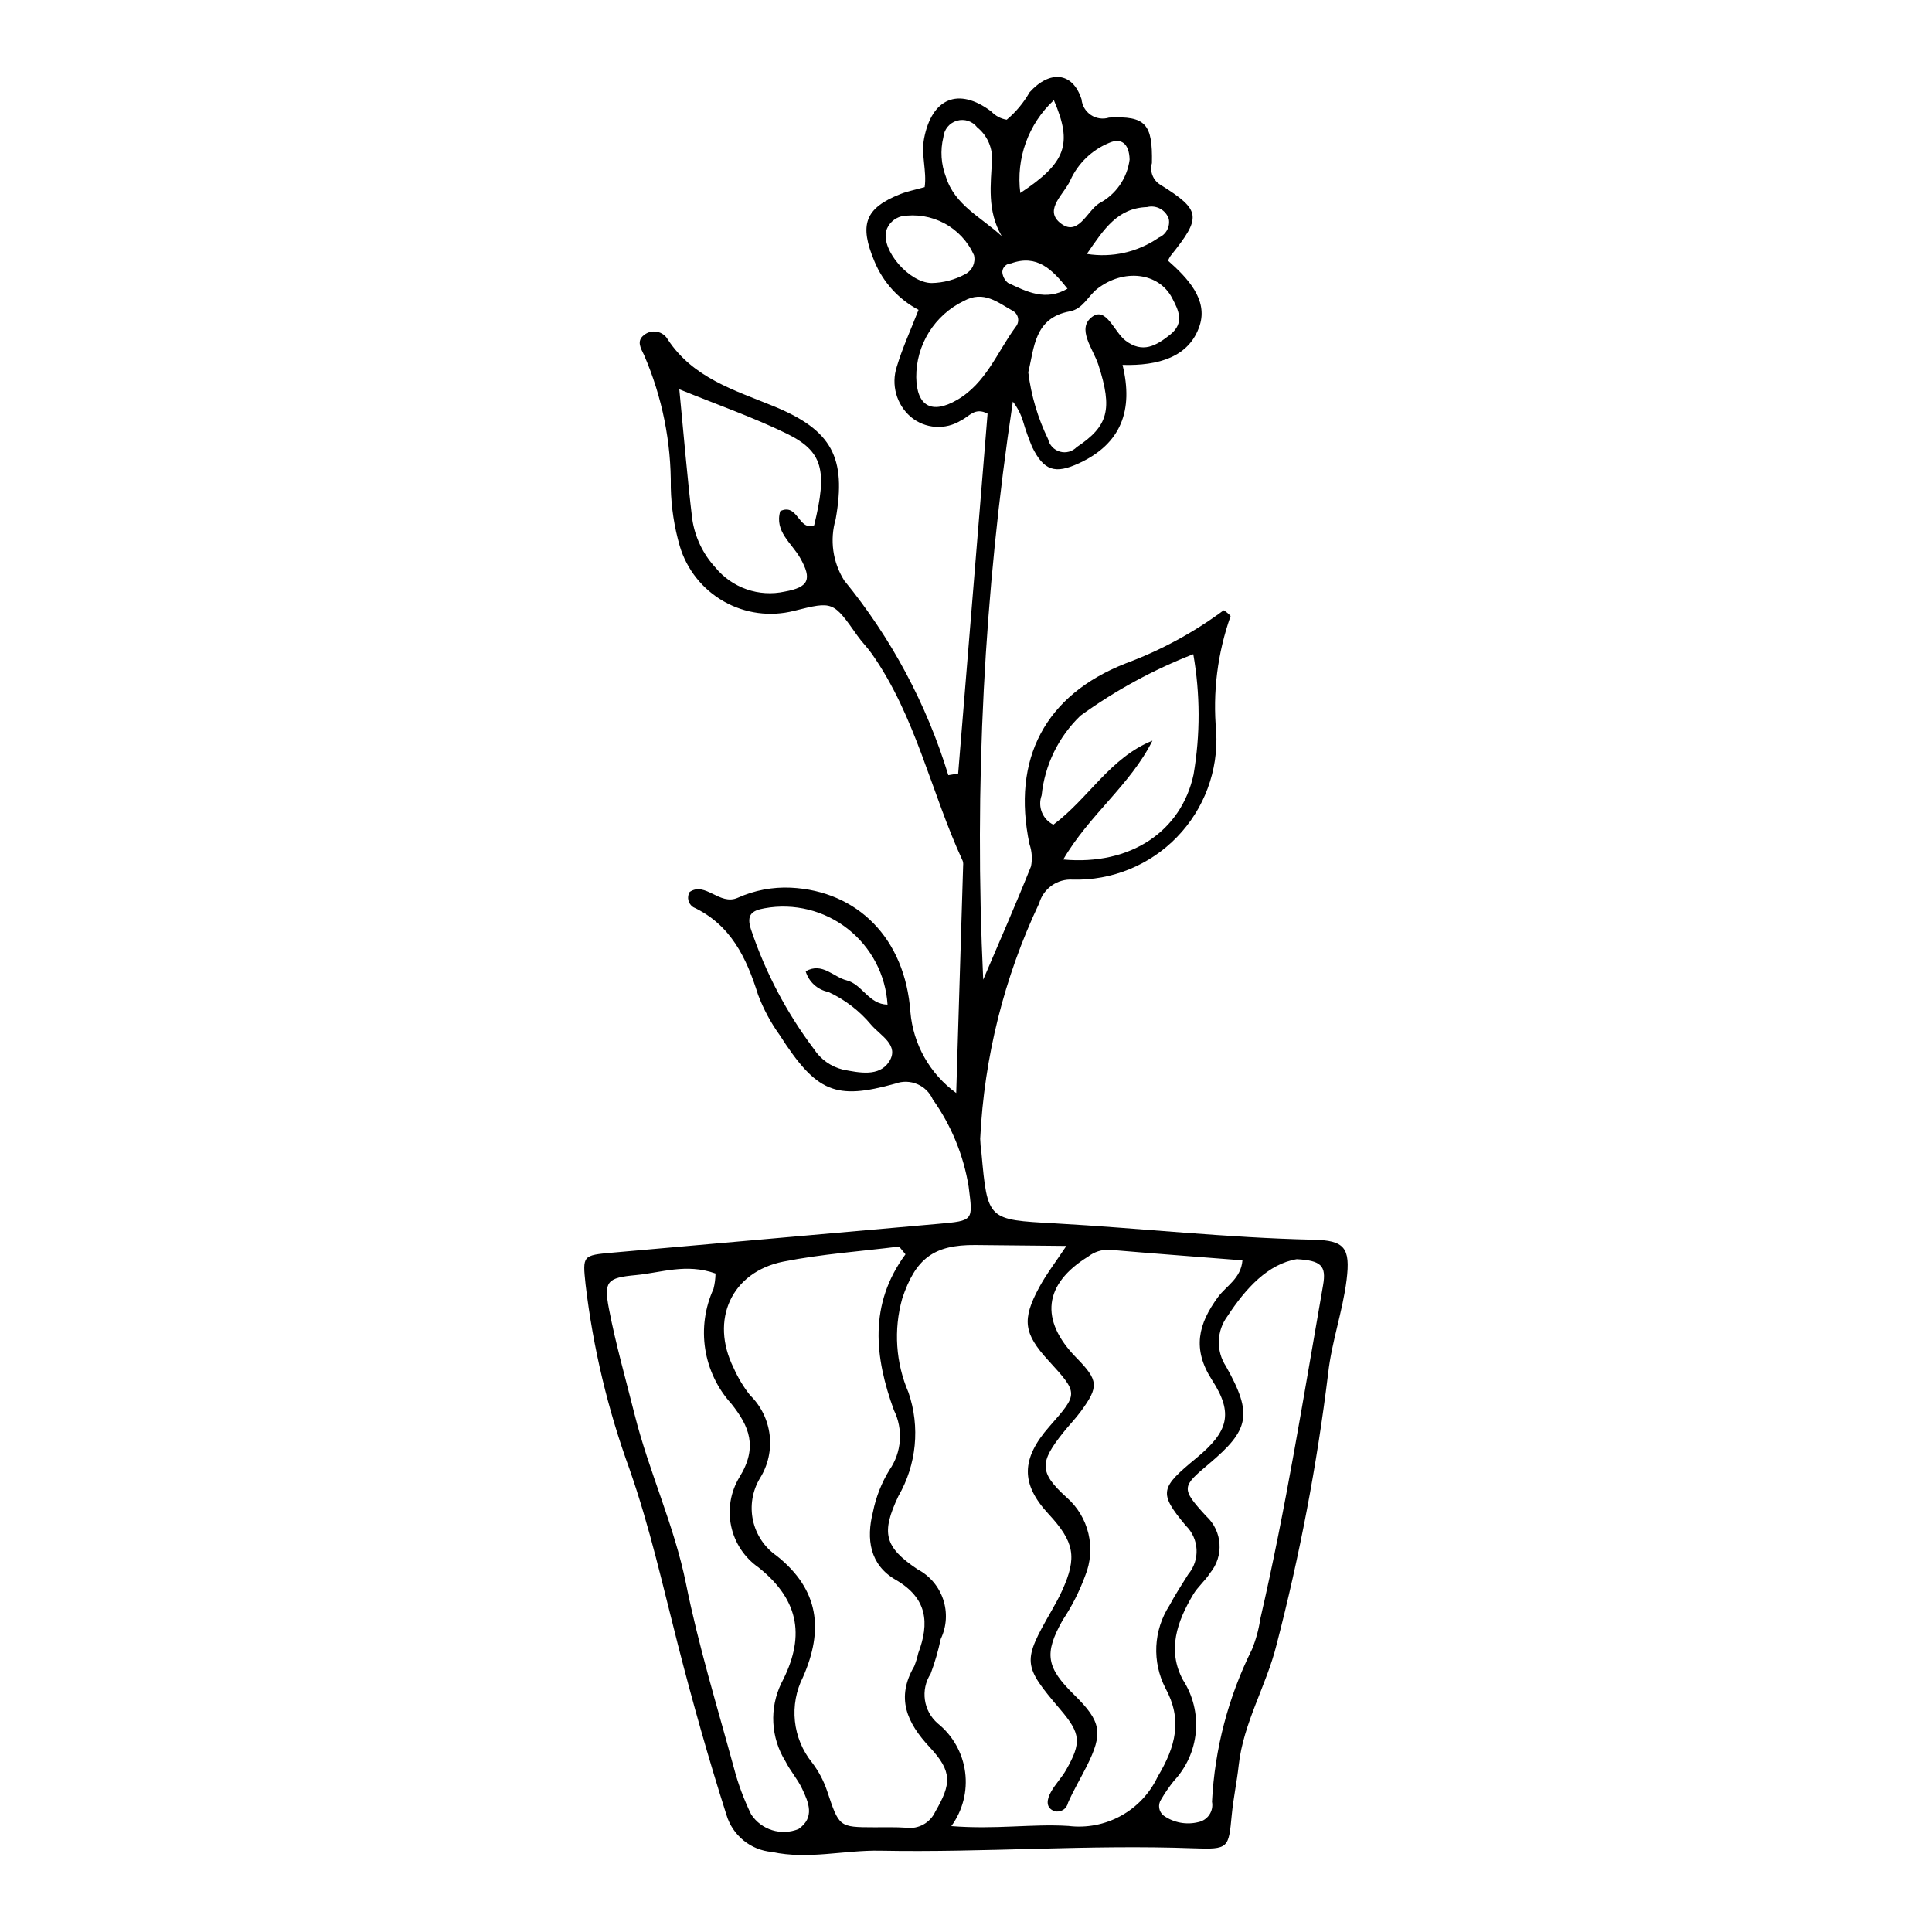 <?xml version="1.0" encoding="UTF-8"?>
<!-- The Best Svg Icon site in the world: iconSvg.co, Visit us! https://iconsvg.co -->
<svg fill="#000000" width="800px" height="800px" version="1.1" viewBox="144 144 512 512" xmlns="http://www.w3.org/2000/svg">
 <path d="m453.53 213.07c5.16 4.559 10.641 10.305 8.395 17.195-2.738 8.406-11.035 10.711-20.441 10.438 2.934 11.992-0.34 20.891-11.539 26.062-6.305 2.91-9.293 2.059-12.43-4.34-0.926-2.219-1.73-4.488-2.406-6.793-0.57-1.883-1.484-3.648-2.691-5.203-7.652 50.68-10.285 101.99-7.856 153.19 4.262-9.996 8.637-19.945 12.668-30.031 0.387-1.957 0.25-3.984-0.402-5.871-4.766-22.605 4.168-39.539 25.441-47.891v-0.004c9.301-3.441 18.062-8.188 26.027-14.098 0.684 0.41 1.301 0.926 1.832 1.523-3.477 9.816-4.781 20.266-3.82 30.633 0.598 10.363-3.172 20.5-10.395 27.953-7.219 7.453-17.234 11.539-27.605 11.27-4.086-0.27-7.801 2.348-8.922 6.285-9.262 19.57-14.57 40.773-15.625 62.398 0.035 1.207 0.145 2.41 0.324 3.602 1.629 18.059 1.641 17.82 19.457 18.816 22.844 1.277 45.605 3.84 68.512 4.332 8.254 0.176 9.867 2.113 8.812 10.637-1.031 8.32-3.961 16.414-4.883 24.738-2.965 24.285-7.543 48.348-13.699 72.027-2.676 10.785-8.785 20.609-10.023 31.945-0.48 4.383-1.414 8.715-1.832 13.098-0.844 8.824-0.77 9.184-10.176 8.836-27.688-1.031-55.34 1.168-83.016 0.633-9.543-0.184-19.02 2.426-28.633 0.34l-0.004-0.004c-5.676-0.477-10.477-4.391-12.09-9.855-4.75-14.91-8.98-29.941-12.863-45.09-3.981-15.535-7.453-31.176-12.777-46.383l0.004-0.004c-5.781-15.836-9.703-32.289-11.684-49.031-0.812-7.719-0.836-7.754 7.144-8.461 28.77-2.555 57.543-5.098 86.316-7.629 9.484-0.844 9.188-0.844 8.059-9.816h0.004c-1.352-8.344-4.602-16.266-9.504-23.152-1.68-3.805-6.035-5.644-9.934-4.199-15.844 4.406-20.875 2.402-30.699-12.941v0.004c-2.344-3.269-4.25-6.828-5.672-10.59-3.074-9.832-7.234-18.59-17.215-23.246v-0.004c-1.32-0.875-1.73-2.633-0.93-4 4.152-2.859 7.941 3.676 12.734 1.543 4.418-1.988 9.238-2.91 14.078-2.688 17.656 0.863 30.285 13.41 31.691 32.91 0.73 8.59 5.164 16.438 12.145 21.504 0.656-21.445 1.25-40.887 1.836-60.332 0.047-0.402 0.004-0.809-0.121-1.191-8.406-18.152-12.379-38.254-24.121-54.938-1.152-1.637-2.606-3.066-3.758-4.703-6.473-9.191-6.453-9.203-16.82-6.613-6.289 1.602-12.957 0.707-18.602-2.496s-9.832-8.465-11.68-14.688c-1.449-5.019-2.246-10.207-2.371-15.43 0.133-12.07-2.273-24.039-7.062-35.121-0.848-1.781-2.144-3.773-0.02-5.363v-0.004c0.969-0.777 2.227-1.086 3.445-0.852 1.215 0.238 2.266 1 2.867 2.086 6.715 10.152 17.57 13.363 28 17.629 15.555 6.363 19.336 13.672 16.465 29.941-1.609 5.484-0.789 11.398 2.254 16.242 12.473 15.238 21.848 32.773 27.594 51.609l2.609-0.426c2.606-31.875 5.211-63.75 7.797-95.383-3.352-1.805-4.879 0.777-6.91 1.719-4.207 2.695-9.68 2.332-13.492-0.902-3.758-3.281-5.199-8.488-3.664-13.234 1.477-4.941 3.664-9.672 5.773-15.098-5.281-2.781-9.418-7.332-11.688-12.852-4.055-9.684-2.602-14.086 6.922-17.844 1.836-0.723 3.809-1.098 6.387-1.824 0.617-4.215-0.984-8.523-0.156-12.871 2.039-10.684 9.102-13.727 17.793-7.191 1.09 1.164 2.531 1.934 4.106 2.195 2.438-2.039 4.488-4.504 6.059-7.266 5.332-5.91 11.41-5.449 13.77 1.84 0.156 1.695 1.07 3.231 2.488 4.176 1.418 0.941 3.184 1.195 4.809 0.684 9.676-0.488 11.57 1.648 11.359 12.066-0.645 2.227 0.305 4.609 2.309 5.781 10.75 6.719 10.898 8.512 2.637 18.797-0.266 0.406-0.496 0.828-0.691 1.27zm-57.414 414.87c11.82 0.938 21.477-0.652 30.988-0.047v-0.004c4.816 0.602 9.699-0.332 13.949-2.672 4.25-2.336 7.656-5.957 9.73-10.344 4.82-8.07 6.637-15.109 2.062-23.516l-0.004-0.004c-1.758-3.418-2.586-7.242-2.402-11.082 0.188-3.84 1.387-7.566 3.469-10.797 1.512-2.832 3.273-5.531 4.977-8.258 3.199-3.805 2.922-9.438-0.637-12.91-7.34-8.789-6.75-10.016 2.836-17.938 8.379-6.922 9.887-11.742 4.137-20.613-5.359-8.266-3.656-14.926 1.586-22.047 2.152-2.926 6.078-4.906 6.457-9.703-12.258-0.961-23.809-1.824-35.348-2.812-2-0.055-3.953 0.586-5.531 1.809-11.789 7.254-12.934 16.809-3.16 26.789 5.902 6.027 6.062 7.644 1.148 14.324-1.426 1.938-3.133 3.664-4.629 5.555-6.188 7.793-6.469 10.461 0.887 17.129v-0.004c2.891 2.519 4.926 5.879 5.812 9.609 0.887 3.731 0.59 7.644-0.859 11.195-1.52 4.144-3.527 8.094-5.973 11.77-5.019 8.914-4.285 12.559 3.055 19.77 7.219 7.094 7.754 10.121 3.277 19.02-1.617 3.215-3.473 6.32-4.914 9.613-0.16 0.785-0.637 1.465-1.32 1.883-0.68 0.418-1.504 0.535-2.277 0.324-2.516-0.949-1.91-3.254-0.973-4.988 1.137-2.106 2.898-3.867 4.082-5.953 4.141-7.281 3.856-9.66-1.555-16.02-10.004-11.754-10.074-12.621-2.277-26.227 0.996-1.742 1.969-3.508 2.797-5.336 3.984-8.797 3.234-12.832-3.66-20.266-7.359-7.938-7.281-14.586 0.277-23.172 7.691-8.734 7.691-8.734-0.309-17.492-6.504-7.121-7.066-10.777-2.406-19.375 1.918-3.539 4.41-6.766 7.191-10.965-8.906-0.086-16.523-0.164-24.137-0.238-11.055-0.102-15.863 3.644-19.375 14.234v0.004c-2.297 8.23-1.707 16.996 1.672 24.84 3.125 9.113 2.144 19.133-2.68 27.469-4.57 9.695-3.812 13.43 5.086 19.391 6.68 3.508 9.391 11.664 6.141 18.469-0.66 3.133-1.559 6.211-2.676 9.211-2.734 4.246-1.934 9.848 1.875 13.156 3.988 3.203 6.59 7.816 7.262 12.887 0.672 5.07-0.637 10.203-3.652 14.332zm-12.152-151.54-1.684-2.051c-10.223 1.281-20.562 1.98-30.641 3.984-13.855 2.754-19.535 15.504-13.211 28.199v0.004c1.137 2.57 2.594 4.992 4.336 7.203 2.887 2.816 4.723 6.535 5.199 10.543 0.48 4.004-0.43 8.055-2.574 11.473-2.008 3.344-2.664 7.328-1.844 11.141 0.824 3.816 3.066 7.172 6.273 9.395 11.352 9.027 12.438 19.715 7 32.129-1.832 3.609-2.578 7.668-2.156 11.691 0.422 4.023 2 7.84 4.539 10.988 1.707 2.234 3.039 4.731 3.949 7.391 3.242 9.715 3.141 9.742 12.574 9.762 2.809 0.004 5.629-0.078 8.426 0.113h-0.004c3.227 0.441 6.356-1.281 7.711-4.242 4.254-7.344 4.586-10.602-1.445-17.062-6.098-6.531-9.047-13.09-4.117-21.5h-0.004c0.445-1.117 0.797-2.269 1.055-3.441 3.031-8.039 2.41-14.621-5.984-19.461-6.887-3.973-7.84-10.832-6.019-17.977v-0.004c0.793-3.941 2.273-7.715 4.379-11.145 1.59-2.293 2.535-4.965 2.742-7.746 0.207-2.781-0.332-5.566-1.566-8.07-5.102-14.016-6.727-28.008 3.066-41.316zm-50.344 5.094c-7.75-2.773-14.438-0.195-21.145 0.426-7.574 0.703-8.496 1.645-7.098 8.926 1.816 9.441 4.473 18.723 6.812 28.059 3.801 15.145 10.5 29.348 13.613 44.801 3.309 16.43 8.258 32.535 12.672 48.734 1.121 4.273 2.656 8.422 4.59 12.395 2.715 4.125 7.977 5.754 12.547 3.879 4.426-3.066 2.672-7.082 0.93-10.75-1.199-2.519-3.137-4.68-4.379-7.184v0.004c-3.902-6.262-4.316-14.09-1.094-20.727 6.176-11.758 5.191-21.691-6.019-30.648v-0.004c-3.731-2.586-6.332-6.5-7.281-10.938s-0.172-9.074 2.172-12.961c4.996-8.043 2.602-13.574-2.133-19.512h-0.004c-3.668-4.051-6.074-9.09-6.914-14.496-0.84-5.402-0.078-10.934 2.188-15.91 0.344-1.336 0.523-2.711 0.543-4.094zm154.04-3.797c-7.586 1.262-13.465 7.629-18.344 15.07-2.938 3.926-3.094 9.27-0.395 13.363 7.176 12.77 6.098 16.836-4.473 25.75-7.242 6.109-7.629 6.461-0.777 13.93l0.004-0.004c4.293 3.957 4.731 10.582 0.996 15.07-1.27 2.019-3.231 3.617-4.453 5.66-4.262 7.137-6.992 14.793-2.695 22.711v-0.004c2.629 4.086 3.816 8.93 3.379 13.762-0.438 4.836-2.481 9.387-5.797 12.934-1.254 1.559-2.391 3.211-3.398 4.941-0.938 1.395-0.629 3.277 0.703 4.301 2.668 1.867 6.016 2.484 9.176 1.695 2.481-0.512 4.086-2.918 3.606-5.406 0.723-14.035 4.328-27.777 10.59-40.359 1.059-2.594 1.801-5.305 2.207-8.074 6.773-29.246 11.461-58.879 16.637-88.43 0.91-5.18-0.496-6.555-6.965-6.91zm-38.246-137.42c-5.844 11.727-16.742 19.645-23.641 31.5 17.859 1.652 31.324-7.5 34.547-22.586h-0.004c1.793-10.535 1.766-21.301-0.082-31.828-10.621 4.137-20.672 9.613-29.902 16.301-5.824 5.602-9.469 13.082-10.289 21.117-1.098 3.004 0.242 6.352 3.109 7.769 9.379-7.008 15.027-17.742 26.262-22.273zm-125.39-93.117c1.188 12.188 2.098 23.297 3.426 34.359 0.703 4.805 2.84 9.289 6.133 12.863 2.172 2.656 5.039 4.66 8.281 5.789 3.242 1.133 6.734 1.34 10.09 0.609 6.414-1.16 7.289-3.254 4.129-8.875-2.234-3.973-6.891-7.023-5.301-12.457 4.727-2.223 4.785 5.363 8.984 3.754 3.551-14.566 2.367-19.602-7.394-24.348-8.863-4.312-18.238-7.578-28.348-11.695zm33.488 154.24c4.418-2.484 7.332 1.523 10.855 2.398 4.113 1.023 5.856 6.348 10.84 6.438-0.484-7.894-4.324-15.207-10.547-20.086-6.227-4.883-14.238-6.867-22.023-5.453-3.41 0.594-4.883 1.73-3.621 5.594v-0.004c3.82 11.406 9.457 22.125 16.695 31.73 1.777 2.727 4.527 4.668 7.688 5.441 4.277 0.816 9.586 1.965 12.219-2.102 2.824-4.359-2.273-6.887-4.731-9.758-3.086-3.711-6.961-6.688-11.34-8.715-2.875-0.566-5.195-2.68-6.035-5.484zm58.988-158.74c0.766 6.152 2.539 12.133 5.25 17.707 0.363 1.605 1.578 2.883 3.164 3.328 1.582 0.441 3.281-0.02 4.426-1.203 8.344-5.551 9.586-9.953 5.746-21.812-1.375-4.254-5.941-9.652-1.574-12.777 3.668-2.629 5.766 4.078 8.77 6.363 4.539 3.453 8.117 1.367 11.84-1.594 3.973-3.16 2.094-6.641 0.504-9.695-3.539-6.793-12.84-7.879-19.828-2.449-2.477 1.926-3.773 5.332-7.301 5.984-9.449 1.746-9.383 9.672-10.996 16.148zm-29.68 1.301c0.113 7.684 4.102 9.895 10.789 6.039 7.691-4.438 10.645-12.68 15.539-19.352v-0.004c0.539-0.613 0.777-1.434 0.66-2.242-0.117-0.805-0.586-1.523-1.273-1.957-4.062-2.227-7.812-5.617-13.145-2.672h-0.004c-3.789 1.832-6.981 4.703-9.203 8.273-2.227 3.574-3.391 7.703-3.363 11.91zm4.062-24.953v-0.004c3.133-0.059 6.203-0.871 8.953-2.371 1.82-0.945 2.762-3.004 2.289-5-1.602-3.606-4.363-6.578-7.84-8.445-3.481-1.867-7.481-2.523-11.375-1.867-1.953 0.5-3.5 1.984-4.078 3.914-1.223 5.231 6.191 13.699 12.051 13.77zm18.578-12.445c-3.914-6.75-2.898-13.633-2.547-20.48v-0.004c0.027-3.234-1.426-6.309-3.945-8.34-1.262-1.633-3.398-2.328-5.379-1.746-1.98 0.578-3.406 2.316-3.586 4.375-0.855 3.492-0.617 7.168 0.684 10.523 2.363 7.481 9.273 10.617 14.773 15.668zm33.898-20.262c-0.102-4.367-2.328-5.894-5.57-4.375v-0.004c-4.461 1.875-8.062 5.352-10.094 9.746-1.504 3.613-7.047 7.723-2.894 11.273 4.805 4.113 7.16-2.871 10.438-5.027 4.445-2.312 7.477-6.648 8.121-11.617zm-20.074-15.754v-0.004c-6.762 6.285-10.07 15.449-8.891 24.602 12.094-8.004 13.926-12.945 8.891-24.602zm8.75 40.742c6.676 1.078 13.508-0.473 19.066-4.324 1.93-0.82 3.031-2.875 2.648-4.938-0.797-2.398-3.312-3.773-5.762-3.156-7.84 0.266-11.426 5.836-15.953 12.418zm-5.133 9.211c-4.062-5.129-8.098-9.176-14.949-6.703-1.242 0.031-2.254 1.012-2.332 2.254 0.078 1.129 0.613 2.176 1.484 2.898 4.949 2.34 9.977 4.945 15.797 1.551z"/>
</svg>